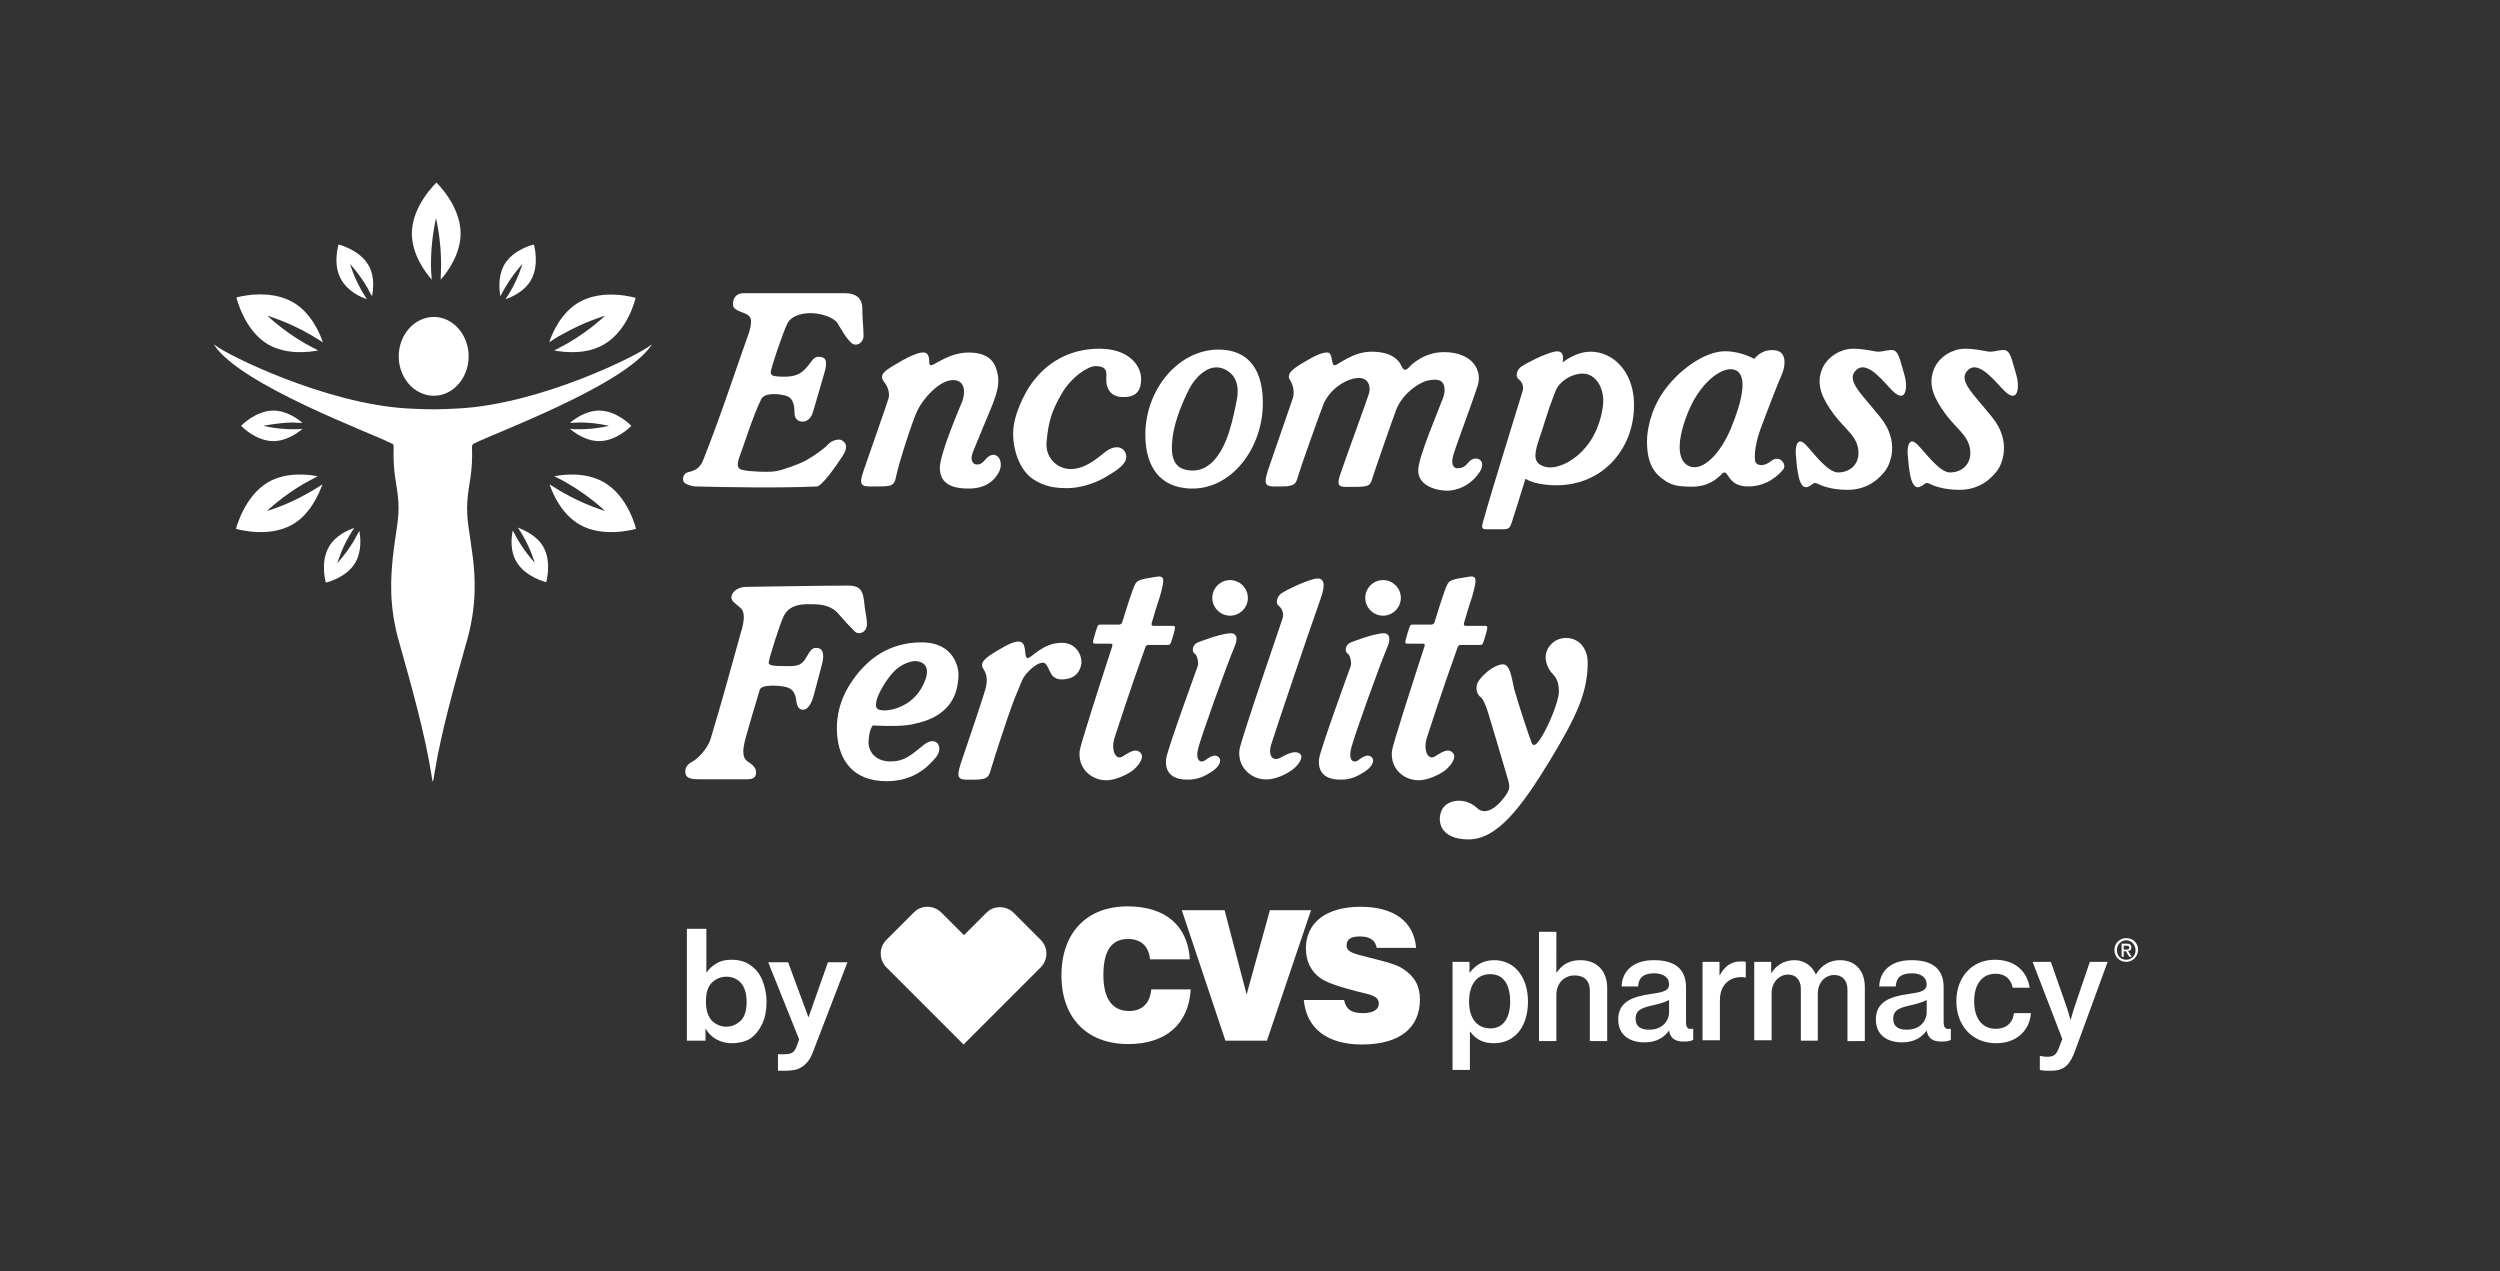 <?xml version="1.0" encoding="utf-8"?>
<!-- Generator: Adobe Illustrator 26.2.1, SVG Export Plug-In . SVG Version: 6.00 Build 0)  -->
<svg version="1.1" xmlns="http://www.w3.org/2000/svg" xmlns:xlink="http://www.w3.org/1999/xlink" x="0px" y="0px"
	 viewBox="0 0 590 300" style="enable-background:new 0 0 590 300;" xml:space="preserve">
<rect x="0" y="0" width="590" height="300" fill="#333333" stroke="none"/>
<style type="text/css">
	.st0{fill:#FFFFFF;}
</style>
<g id="Spacing">
</g>
<g id="Stacked_RGB_White">
</g>
<g id="Stacked_RGB_Black">
	<g>
		<g id="by_CVS_pharmacy_00000041974888180152212080000008708257567314956451_">
			<path class="st0" d="M501.8,227c-1.6,0-2.8-1.2-2.8-2.8c0-1.7,1.3-2.8,2.8-2.8c1.5,0,2.8,1.1,2.8,2.8
				C504.5,225.9,503.2,227,501.8,227z M501.8,221.9c-1.2,0-2.2,1-2.2,2.3c0,1.3,0.8,2.3,2.2,2.3c1.2,0,2.2-0.9,2.2-2.3
				C503.9,222.9,503,221.9,501.8,221.9z M501.2,225.8h-0.5v-3.1h1.2c0.8,0,1.1,0.3,1.1,0.9c0,0.6-0.3,0.8-0.8,0.8l0.9,1.4h-0.6
				l-0.8-1.3h-0.5V225.8z M501.8,224.1c0.4,0,0.7,0,0.7-0.5c0-0.4-0.4-0.4-0.7-0.4h-0.6v0.9H501.8z"/>
			<path class="st0" d="M342.8,227h4v2.5h0.1c1.3-1.7,3.1-2.9,5.7-2.9c4.8,0,8,3.9,8,9.8c0,6-3.2,9.8-8,9.8c-2.6,0-4.3-0.9-5.6-2.7
				h-0.1v9h-4.1V227z M356.4,236.4c0-3.8-1.4-6.5-4.7-6.5c-3.5,0-5,2.9-5,6.5c0,3.6,1.6,6.3,5.1,6.3
				C354.7,242.7,356.4,240.3,356.4,236.4z M367.3,229.5h0.1c1.3-1.9,3-2.9,5.6-2.9c3.9,0,6.3,2.6,6.3,6.6v12.5h-4.1v-12
				c0-2.2-1.3-3.5-3.6-3.5c-2.5,0-4.3,1.9-4.3,4.6v10.9h-4.1v-25.8h4.1V229.5z M393.9,243.2c-1,1.4-2.7,2.8-5.8,2.8
				c-3.6,0-6.2-1.8-6.2-5.4c0-4.2,3.4-5.4,7.6-6c2.8-0.4,4.4-0.7,4.4-2.3c0-1.6-1.3-2.6-3.5-2.6c-2.5,0-3.7,1-3.8,3.1h-3.9
				c0.1-3.4,2.5-6.2,7.6-6.2c5,0,7.6,2.1,7.6,6.4v8.1c0,1.3,0.3,1.9,1.6,1.7h0.1v2.6c-0.4,0.2-0.9,0.4-1.9,0.4
				C395.4,245.9,394.2,245.1,393.9,243.2L393.9,243.2z M393.9,238.9V236c-0.9,0.5-2.3,0.9-3.6,1.2c-2.7,0.6-4.3,1.1-4.3,3.2
				c0,2,1.4,2.6,3.1,2.6C392.3,243.1,393.9,240.9,393.9,238.9z M405.8,230.1h0.1c1.1-2,2.6-3.2,4.9-3.2c0.5,0,0.9,0,1.2,0.1v3.7
				h-0.1c-0.3-0.1-0.6-0.1-1-0.1c-2.8,0-5,1.9-5,5.4v9.5h-4.1V227h4V230.1z M414,227h4v2.6h0.1c1-1.7,2.9-3,5.4-3
				c2.3,0,4.1,1.3,5,3.3h0.1c1.2-2.1,3.3-3.3,5.6-3.3c3.6,0,5.9,2.4,5.9,6.4v12.7H436v-12.2c0-2.2-1.3-3.4-3.1-3.4
				c-2.2,0-3.9,1.8-3.9,4.4v11.1H425v-12.2c0-2.2-1.2-3.4-3-3.4c-2.1,0-3.9,1.8-3.9,4.4v11.1H414V227z M454.7,243.2
				c-1,1.4-2.7,2.8-5.8,2.8c-3.6,0-6.2-1.8-6.2-5.4c0-4.2,3.4-5.4,7.6-6c2.8-0.4,4.4-0.7,4.4-2.3c0-1.6-1.3-2.6-3.5-2.6
				c-2.5,0-3.7,1-3.8,3.1h-3.9c0.1-3.4,2.5-6.2,7.6-6.2c5,0,7.6,2.1,7.6,6.4v8.1c0,1.3,0.3,1.9,1.6,1.7h0.1v2.6
				c-0.4,0.2-0.9,0.4-1.9,0.4C456.2,245.9,455,245.1,454.7,243.2L454.7,243.2z M454.7,238.9V236c-0.9,0.5-2.3,0.9-3.6,1.2
				c-2.7,0.6-4.3,1.1-4.3,3.2c0,2,1.4,2.6,3.1,2.6C453.1,243.1,454.7,240.9,454.7,238.9z M461.7,236.3c0-5.5,3.5-9.8,9.1-9.8
				c4.7,0,7.6,2.7,8.2,6.6h-4c-0.4-2-1.8-3.3-4-3.3c-3.4,0-5.1,2.7-5.1,6.5c0,3.8,1.7,6.5,5.1,6.5c2.4,0,4-1.3,4.3-3.7h4
				c-0.3,4.1-3.4,7.1-8.2,7.1C465.2,246.2,461.7,241.8,461.7,236.3z M481.4,252.5v-3.3h0.1c0.4,0.1,1,0.2,1.6,0.2
				c1.6,0,2.2-0.5,2.8-2.1l0.8-2.1l-7-18.2h4.3l3.4,9.7c0.6,1.6,1.2,3.9,1.2,3.9h0.1c0,0,0.6-2.2,1.2-3.9l3.3-9.7h4.2l-7.5,20.5
				c-1.4,4-2.8,5.2-6,5.2C482.9,252.7,482.2,252.7,481.4,252.5z M317.2,236c0.5,2.3,1.8,3.1,4.5,3.1c2.4,0,3.7-0.9,3.7-2.2
				c0-1.9-1.8-2.1-5.4-3c-4.3-1.1-7-2.1-8.3-3c-2.4-1.7-3.5-4.1-3.5-7.1c0-6,4.7-9.8,12.9-9.8c7.9,0,12.6,3.5,13.1,9.7h-9.3
				c-0.3-1.8-1.6-2.7-4-2.7c-2.1,0-3.1,0.7-3.1,2.1c0,1.6,1.6,1.9,4.6,2.7c3.8,1,6.9,1.6,8.8,2.9c2.7,1.8,3.9,4,3.9,7.2
				c0,6.7-4.8,10.6-13.7,10.6c-8.3,0-13.1-3.9-13.7-10.5H317.2z M281,233.6c-0.5,8.1-5.9,12.8-14.7,12.8c-9.8,0-15.8-6.2-15.8-16.2
				c0-10.1,6-16.3,15.6-16.3c8.9,0,14.2,4.5,14.7,12.5h-9.4c-0.3-3.1-2.1-4.8-5.2-4.8c-3.9,0-5.8,2.8-5.8,8.5c0,5.6,2.1,8.5,6.1,8.5
				c3,0,4.9-1.8,5.2-5.1H281z M278.9,214.8h10.1l5.2,19.9l5.5-19.9h9.7L299,245.6h-9.8L278.9,214.8z M218.9,214
				c-1.2,0-2.3,0.4-3.2,1.3l-6.5,6.5c-1.8,1.8-1.8,4.7,0,6.5l18.2,18.2l18.2-18.2c1.8-1.8,1.8-4.7,0-6.5l-6.4-6.4
				c-0.9-0.9-2.1-1.3-3.2-1.3c-1.2,0-2.3,0.4-3.2,1.3l-5.3,5.3l-5.3-5.3C221.2,214.4,220,214,218.9,214L218.9,214z"/>
			<path class="st0" d="M183.6,252.7v-3.9h1.4c0.9,0,1.6-0.1,2-0.4c0.5-0.3,0.8-0.9,1.1-1.7l0.5-1.4l-7.3-18.2h4.7l4.8,13l4.6-13
				h4.6l-8,20.8c-0.5,1.4-1.1,2.5-1.8,3.1c-0.6,0.7-1.4,1.1-2.2,1.4c-0.8,0.2-1.8,0.3-3,0.3H183.6z"/>
			<path class="st0" d="M172.7,246.2c-1.3,0-2.5-0.3-3.6-0.9c-1.1-0.6-2-1.5-2.6-2.6v2.9h-4.4v-26.4h4.6v10.4c0.6-1,1.5-1.7,2.5-2.3
				s2.2-0.8,3.4-0.8c1.8,0,3.3,0.4,4.5,1.3c1.2,0.8,2.2,2,2.8,3.5c0.6,1.5,1,3.2,1,5.1c0,2-0.3,3.7-1,5.2s-1.6,2.6-2.8,3.5
				C175.9,245.8,174.4,246.2,172.7,246.2z M171.4,242.3c1.3,0,2.4-0.5,3.4-1.4c1-1,1.4-2.5,1.4-4.5c0-2-0.5-3.5-1.4-4.5
				c-1-1-2.1-1.4-3.4-1.4c-1.3,0-2.4,0.5-3.4,1.4c-1,1-1.4,2.5-1.4,4.5c0,2,0.5,3.5,1.4,4.5C169,241.8,170.1,242.3,171.4,242.3z"/>
		</g>
		<g id="Encompas_Fertility_Stacked_00000154421255525300928740000003417144882703044795_">
			<path class="st0" d="M101.7,62.4c0-6,1.2-10.9,1.2-10.9s1.2,4.9,1.2,10.9c0,1.3-0.1,2.5-0.1,3.6c1.7-1.9,4.7-6.1,4.7-10.9
				c0-6.6-5.7-12-5.7-12s-5.8,5.4-5.8,12c0,4.8,3,9,4.7,10.9C101.8,64.9,101.7,63.7,101.7,62.4"/>
			<path class="st0" d="M86.6,70.6c-0.4-0.6-0.8-1.2-1.2-1.9c-1.9-3.3-2.8-6.4-2.8-6.4s2.2,2.3,4.1,5.6c0.4,0.7,0.7,1.4,1.1,2
				c0.3-1.6,0.7-4.8-0.9-7.4c-2.1-3.6-7-4.8-7-4.8s-1.5,4.8,0.7,8.4C82.1,68.7,85,70.1,86.6,70.6"/>
			<path class="st0" d="M122.2,124.5c0.4,0.6,0.8,1.2,1.2,1.9c1.9,3.3,2.8,6.4,2.8,6.4s-2.2-2.3-4.1-5.6c-0.4-0.7-0.7-1.4-1.1-2
				c-0.3,1.6-0.7,4.8,0.9,7.4c2.1,3.6,7,4.8,7,4.8s1.4-4.7-0.7-8.4C126.7,126.4,123.7,125.1,122.2,124.5"/>
			<path class="st0" d="M71.4,99.8c-1.2-1-3.8-2.9-6.9-2.9c-4.2,0-7.6,3.6-7.6,3.6s3.4,3.6,7.6,3.6c3.1,0,5.7-1.9,6.9-2.9
				c-0.7,0.1-1.5,0.1-2.3,0.1c-3.8,0-6.9-0.8-6.9-0.8s3.1-0.7,6.9-0.8C69.9,99.8,70.6,99.8,71.4,99.8"/>
			<path class="st0" d="M134.5,101.2c1.2,1,3.8,2.9,6.9,2.9c4.2,0,7.6-3.6,7.6-3.6s-3.4-3.6-7.6-3.6c-3.1,0-5.7,1.9-6.9,2.9
				c0.7,0,1.5-0.1,2.3-0.1c3.8,0,6.9,0.8,6.9,0.8s-3.1,0.8-6.9,0.8C135.9,101.3,135.2,101.3,134.5,101.2"/>
			<path class="st0" d="M83.7,127.3c-1.9,3.3-4.1,5.6-4.1,5.6s0.9-3.1,2.8-6.4c0.4-0.7,0.8-1.3,1.2-1.9c-1.5,0.5-4.5,1.8-6,4.5
				c-2.1,3.7-0.7,8.4-0.7,8.4s4.9-1.1,7-4.8c1.5-2.6,1.2-5.9,0.9-7.4C84.5,125.9,84.1,126.5,83.7,127.3"/>
			<path class="st0" d="M119.2,67.9c1.9-3.3,4.1-5.6,4.1-5.6s-0.9,3.1-2.8,6.4c-0.4,0.7-0.8,1.3-1.2,1.9c1.5-0.5,4.5-1.8,6-4.5
				c2.1-3.6,0.7-8.4,0.7-8.4s-4.9,1.1-7,4.8c-1.5,2.7-1.2,5.9-0.9,7.4C118.4,69.3,118.8,68.6,119.2,67.9"/>
			<path class="st0" d="M63.3,81.3c4.2,2.4,9.3,1.9,11.8,1.4c-1-0.5-2.1-1.1-3.2-1.7c-5.2-3-8.8-6.5-8.8-6.5s4.8,1.4,10,4.4
				c1.1,0.6,2.1,1.3,3.1,1.9c-0.8-2.4-2.9-7.1-7.1-9.5c-5.8-3.3-13.3-1.1-13.3-1.1S57.6,78,63.3,81.3"/>
			<path class="st0" d="M142.5,113.8c-4.2-2.4-9.3-1.9-11.7-1.4c1,0.5,2.1,1,3.2,1.7c5.2,3,8.8,6.5,8.8,6.5s-4.8-1.4-10-4.4
				c-1.1-0.6-2.1-1.3-3.1-1.9c0.8,2.4,2.9,7.1,7.1,9.5c5.7,3.3,13.3,1,13.3,1S148.3,117.1,142.5,113.8"/>
			<path class="st0" d="M63,120.6c0,0,3.6-3.5,8.8-6.5c1.1-0.6,2.2-1.2,3.2-1.7c-2.5-0.5-7.6-1-11.7,1.4c-5.7,3.3-7.6,11-7.6,11
				s7.5,2.3,13.3-1c4.2-2.4,6.2-7.1,7.1-9.5c-0.9,0.6-2,1.3-3.1,1.9C67.9,119.2,63,120.6,63,120.6"/>
			<path class="st0" d="M142.8,74.5c0,0-3.6,3.5-8.8,6.5c-1.1,0.6-2.2,1.2-3.2,1.7c2.5,0.5,7.6,1,11.7-1.4c5.8-3.3,7.5-11,7.5-11
				s-7.5-2.3-13.3,1c-4.2,2.4-6.3,7.1-7.1,9.5c0.9-0.6,1.9-1.3,3.1-1.9C138,75.9,142.8,74.5,142.8,74.5"/>
			<path class="st0" d="M102.4,93.4c4.5,0,8.2-4.2,8.2-9.3s-3.7-9.3-8.2-9.3c-4.6,0-8.3,4.2-8.3,9.3S97.8,93.4,102.4,93.4"/>
			<path class="st0" d="M102.4,184.4c-0.2,0-0.4-0.1-0.4-0.4c-0.1-0.4-0.1-0.9-0.2-1.3c-1.6-9.9-4.8-21.2-7.5-30.8
				c-2.7-9.1-2-16.1-1.6-20.3c0.7-6.4,1.6-9.1,1.3-13.4c-0.3-4.2-1.3-6.3-1.1-12.7c0-0.4,0-0.7-0.4-0.8C87.7,102.2,57,91,50.6,81.5
				c-0.2-0.3,0-0.2,0.2,0c2.5,2.1,25.9,13.8,45.4,14.9l0,0c1.9,0.1,4,0.2,6,0.2h-0.1c2.1,0,4.1-0.1,6-0.2l0,0
				c19.6-1,43-12.8,45.4-14.9c0.2-0.2,0.4-0.2,0.2,0c-6.4,9.5-37,20.7-41.9,23.2c-0.3,0.2-0.4,0.4-0.4,0.8c0.2,6.3-0.8,8.5-1.1,12.7
				c-0.3,4.3,0.5,7,1.3,13.4c0.5,4.3,1.1,11.2-1.6,20.3c-2.7,9.6-5.9,20.9-7.5,30.8c-0.1,0.5-0.1,0.9-0.2,1.3c0,0.2-0.2,0.4-0.4,0.4
				H102.4z"/>
			<path class="st0" d="M175.5,69.2h24c2.4,0,4,1.1,4,3.6c0,2.5,0.3,4.7,0.3,6.4c0,1.9-1.9,2.7-2.9,1.7c-1.4-1.3-2.4-3.3-3.3-4.7
				c-0.7-1.1-3.5-2.3-6.3-2.3c-1.6,0-4.5,0.4-5.5,2.5c-1,2-4,10.8-3.9,11.5c0.1,0.6,0.1,1,3.2,1c2.2,0,3.7-0.5,4.9-1.8
				c1.6-1.6,1.8-2.9,3.2-2.9c1.4,0,2.2,0.6,1.5,3.3c-0.8,2.7-2.7,9.4-3,10.2c-0.3,0.8-1.1,1.8-2.2,1.8c-1,0-2-0.4-2-2.2
				c0-3.4-1.5-3.8-2.4-4c-1.2-0.3-4.7-0.8-5.5,1c-1.8,3.7-3.5,9.1-4.4,11.6c-0.9,2.5-1.9,4.6,0,5c1.5,0.4,6.3,0.6,7.9,0.3
				c1.7-0.3,5.4-1.6,7.2-2.6c1.8-1,4.2-2.7,5.1-3.7c0.9-1,2.7-1.5,3.4-0.9c0.8,0.5,1.5,1.5,0,3.7c-1.5,2.3-4.8,7-6,7.1
				c-8.5,0.4-20.9,0.2-28.7,0c-0.6,0-2.2-0.4-2.7-1c-0.4-0.6-0.3-2.1,1.1-2.4c1.4-0.3,2.6-0.8,3.4-2.7c3.9-9.7,7.8-21.6,10.4-28.9
				c0.4-1,1.5-4,0.6-5.1c-0.7-0.9-2.9-1.1-3.7-2.1C172.8,72.1,172.7,69.2,175.5,69.2"/>
			<path class="st0" d="M418,108.8c-1.9,1.5-3.6,1.1-3.8-0.1c-0.2-1.6,0.1-4.2,1.3-7.5c1.2-3.3,4.1-10.8,5-12.8
				c0.9-2,1.2-5.3-1.4-5.7c-2.5-0.4-4.1,0.8-5.1,2c0,0-3-1.8-6.9-1.8c-4.9,0-11.1,4.6-14.5,9.5c-3.3,4.7-3.9,9.7-3.9,11.6
				c0,1.9,0,5.8,2.9,8.4c2.1,1.8,3.5,2.3,6,2.4c2.4,0.2,5.9,0.2,8.9-3.1c0.3-0.3,0.8-0.2,0.9,0c1,1.3,1.6,3.1,5.3,3.1
				c4.4,0,7.3-2.9,8.2-4.1C421.7,109.6,420,107.2,418,108.8 M408.5,101.1c-2.6,6.2-6.8,10.3-9.9,8.9c-3.4-1.5-2.5-7.7,0.3-13.9
				c3-6.5,8.1-10,10.8-8.7C412.5,88.8,411.1,94.8,408.5,101.1"/>
			<path class="st0" d="M269.3,89.4c0-3.2-3-7.1-9.8-7.1c-10.1,0-14.8,6.5-16.2,8.4c-1.4,2-4.2,7.2-4.2,11.6c0,4.4,1.8,8.8,4.6,10.7
				c2.8,1.9,5.4,2.2,8.2,2.2c2.8,0,6.3-1,9-2.6s4.9-3,4.9-4.8c0-1.8-2.1-3.6-5.4-0.8c-3,2.5-5.3,3.7-7.7,3.7c-3.3,0-6.1-2.8-5.7-6.5
				c0.4-4.1,0.9-6.7,3.5-11.2c2.4-4.2,6.4-6.6,8-6.6c1.6,0,2.8,0.4,2.6,2.4c-0.2,2,0.4,4.9,3.9,4.9
				C268.6,93.8,269.3,91.7,269.3,89.4"/>
			<path class="st0" d="M315,86.2c0.9-0.1,4.2-3.2,8.7-3.2c4.6,0,6.4,1.9,7,3.3c0.5,1.1,1,1.3,1.8,0.4c0.6-0.7,3.7-3.6,8.2-3.6
				c7,0,9.2,4.5,8,8c-1.4,4.4-5.3,14.6-5.8,16.6c-0.5,2,0.2,2.8,1,2.8s1.6-0.1,2.6-1.3c1.5-2,4.6-0.8,2.7,2.2
				c-2.3,3.4-5.5,4.4-7.7,4.4s-6.9-1-6.8-4.9c0.1-3.2,4.8-14.1,5.9-17.1c0.5-1.4,0.5-3.2-0.6-3.9c-1-0.6-3.3-0.2-4.4,0.4
				c-2.7,1.3-5.1,3.8-6.1,6.4c-0.9,2.4-4.9,13.9-5.5,15.8c-0.6,2-0.6,2.4-4.3,2.4c-3.7,0-4.7,0.5-3-4.1c1.8-5.2,5.7-15.8,6.3-17.7
				c0.6-1.6,0.1-3.9-2.3-3.9c-2.9,0-7,2.7-8.4,6.3c-0.9,2.3-5.3,14.6-5.8,16.4c-0.6,1.8-0.4,2.9-3.9,2.9c-3.5,0-4.7,0.4-3.4-3.7
				c1.4-4.1,5.6-16.3,5.9-17.1c0.3-0.8,0.4-2.6-0.6-4.2c-1.1-1.6,0.7-2.8,3.2-4.3c2.5-1.5,4.9-2.7,6-2.2
				C314.5,83.9,314.2,86.3,315,86.2"/>
			<path class="st0" d="M232.6,108.4c-1,1.2-1.6,1.3-2.3,1.2c-1-0.2-1.3-1.4-0.7-2.9c1.8-4.4,3.1-7.6,4.3-10.4
				c1.8-4.4,2.2-6.6,1.1-9.6c-0.5-1.3-1.8-3.5-6.4-3.5c-4.6,0-8,3-8.9,3c-0.8,0.1,0.1-2.2-1.2-2.9c-1.1-0.5-3.8,0.7-6.3,2.2
				c-3.5,2-4.9,2.9-3.5,4.7c1.2,1.5,1.2,3.1,1,3.8c-0.2,0.8-4.5,13-5.9,17.1c-1.4,4.1-0.2,3.7,3.4,3.7c3.2,0,3.8-0.2,4.2-2
				c0.6-3.2,4-13.7,5.1-15.9c1.2-2.6,5.1-7.2,8.4-7.2c3.2,0,2.8,3.4,2.2,5c-0.9,2.2-5.2,12.2-5.3,15.7c0,3.9,3.1,4.9,6.8,4.9
				c2.2,0,5.5-0.5,7.3-4.2C237,108.2,234.7,105.9,232.6,108.4"/>
			<path class="st0" d="M287.6,82.5c-9.5,0-17.3,9.4-17.3,20.1c0,6.2,2.4,11.8,9.4,12.6c10.1,1.2,17.8-8.5,18.3-18.9
				C298.4,87.4,294.7,82.5,287.6,82.5 M291.9,94.3c-0.8,4.1-1.5,7-2.5,9.5c-3,7.4-7.2,7.7-9.8,7c-2.6-0.7-3.4-3.2-2.9-7.3
				c0.3-2.8,1.5-6.9,4-11.8c1.3-2.5,4.2-5.6,7.3-4.9C290.5,87.4,292.8,89.7,291.9,94.3"/>
			<path class="st0" d="M446.8,92.4c-2-1.9-5.9-7.4-8.6-5.2c-2.8,2.4,0.9,5.5,5.5,11.2c4.8,5.9,2.3,11.2,1.3,12.6
				c-1.1,1.4-3.7,4.6-9,4.6c-3.8,0-6.2-1-7.2-1.5c-0.3-0.2-0.8-0.1-1,0.1c-0.5,0.4-1.3,1-2,0.7c-1.6-0.7-1.8-5.9-2-7.9
				c-0.1-1.7,0.4-4,2.3-2.1c1.9,2,5.2,6.6,7.7,6.6c2.5,0,4.8-1.6,4.8-4.6c0-3.8-3.1-5.5-5.8-9.1c-2.7-3.7-4.2-6.8-2.9-10.4
				c1.3-3.6,5.1-5.1,7.2-5.1c3.2,0,5.2,0.7,6.2,0.7c1,0,2.1-0.4,3.1-0.4c1.7,0,1.9,2.1,3,5.7c0.6,2,0.5,3.7,0.1,4.5
				C449,93.7,448.2,93.6,446.8,92.4"/>
			<path class="st0" d="M473.2,92.4c-2-1.9-6-7.4-8.6-5.2c-2.8,2.4,0.9,5.5,5.5,11.2c4.8,5.9,2.3,11.2,1.3,12.6
				c-1.1,1.4-3.7,4.6-9,4.6c-3.8,0-6.2-1-7.2-1.5c-0.3-0.2-0.8-0.1-1,0.1c-0.5,0.4-1.3,1-2,0.7c-1.6-0.7-1.8-5.9-2-7.9
				c-0.1-1.7,0.4-4,2.3-2.1s5.2,6.6,7.7,6.6c2.5,0,4.8-1.6,4.8-4.6c0-3.8-3.1-5.5-5.8-9.1c-2.7-3.7-4.2-6.8-2.9-10.4
				c1.3-3.6,5.1-5.1,7.2-5.1c3.2,0,5.2,0.7,6.2,0.7c1,0,2.1-0.4,3.1-0.4c1.7,0,1.9,2.1,3,5.7c0.6,2,0.5,3.7,0.1,4.5
				C475.4,93.7,474.5,93.6,473.2,92.4"/>
			<path class="st0" d="M375.4,83c-2.2,0-4.4,0.9-6.6,2.5c0.3-1.9-0.2-2.9-2-2.5c-2.6,0.6-6.7,2.8-7.6,3.4c-1.3,0.8-1.6,2.4-0.9,3
				c1,0.8,1.4,1.9,1,3c-0.2,0.8-7.2,23.1-9.2,30.4c-0.3,1.1-0.7,2.1,0.5,2.1h4.4c1.5,0,1.5-1,1.8-1.7c0.7-2.2,1.9-5.9,3.2-10.2
				c1.2,0.7,2.8,1.2,4.9,1.4c12,1.3,20.2-7.3,20.7-17.7C386.1,88,380.8,83,375.4,83 M378.3,95.8c-1.5,11.1-10,15.3-13.5,14.4
				c-2.6-0.7-3.1-2.1-1.6-6.5c1.3-3.6,1.6-5.5,3.9-11.4c1-2.6,4.5-4.4,6.9-4.1C376.8,88.5,378.8,91.9,378.3,95.8"/>
			<path class="st0" d="M326.4,136.9c-2.3,0-4.2,1.9-4.2,4.2s1.9,4.2,4.2,4.2c2.3,0,4.2-1.9,4.2-4.2S328.7,136.9,326.4,136.9"/>
			<path class="st0" d="M350.4,147.7H346c-0.8,0-0.5-0.6-0.4-1c0.7-2.5,1.3-4.3,1.8-5.8c1.3-4.6,1.2-5.2-1.3-4.7
				c-2.5,0.4-3.9,0.6-4.4,1.5c-0.7,1.1-2.3,6.4-3.1,9c-0.1,0.3-0.2,0.7-0.9,0.7h-4.2c-0.8,0-0.7,0.1-1.4,2.3c-0.6,2-0.6,2.2,0.1,2.2
				h3.4c0.8,0,0.7,0.3,0.5,0.9c-2.9,8.9-7.4,22.9-7.6,24.4c-0.4,3.9,2.3,6.5,5.5,6.9c2.1,0.3,4.7-0.8,6.5-1.9
				c1.8-1.2,3.5-3.5,2.3-4.6c-1.3-1.3-3.3,0.5-4.3,1c-1.6,0.8-2.7-1.7-1.7-4.7c0.8-2.4,3.7-11.4,6.8-20c0.1-0.4,0.3-0.8,0.4-1.1
				c0.1-0.2,0.1-0.6,0.8-0.6h4.4c0.8,0,0.7-0.1,1.4-2.3C351.2,147.8,351.1,147.7,350.4,147.7"/>
			<path class="st0" d="M374.7,156.7c-0.1,6.9-2.7,12.5-9,22.9c-6.6,10.8-12.3,18.5-19.1,18.5c-7,0-7.5-4.6-6.3-7s5.4-3.1,8.3-0.4
				c2.9,2.7,6.8-2.8,7.3-3.9c0.5-1.1,0.3-1.8-0.3-3.8c-0.6-2-3.7-12.6-4.4-14.8c-0.6-1.9-1.2-3.3-1.8-3.7c-0.7-0.5-1.6-2.2-0.3-4
				c1.6-2.1,3.8-3.5,5.3-3.7c2.1-0.4,2.4,3.7,3,6c0.7,2.6,3.7,11.7,4.1,12.6c0.5,1,1.4,0.1,2.5-1.8c1.2-1.9,3.9-7.9,3.9-10.4
				c0-2.5-0.8-3.5-1.7-4.4c-0.8-0.9-2.7-4.1-0.1-6.8C368.8,149.2,374.8,150.3,374.7,156.7"/>
			<path class="st0" d="M176.5,183.9c-4.8,0-8.2,0-11.6,0c-0.8,0-2.4,0-2.9-0.8c-0.5-0.8-0.5-2.4,1.3-3.3c1.6-0.8,3.8-3.4,4.4-5.4
				c3.2-10.7,4.7-16.3,7-24.6c0.3-1.1,1.6-4.7,0.2-6.2c-0.9-0.9-2.3-1.6-2.3-2.6c0-0.8,0.9-2.5,3.7-2.5c0,0,17.9-0.3,23.8-0.3
				c2.6,0,3.5,0.9,3.8,3.5c0.2,2.5,0.7,4,0.7,5.6c0,1.9-1.9,2.7-2.9,1.7c-1.5-1.5-2.6-2.7-3.7-4c-0.8-1-2.4-2.4-6-2.4
				c-1.6,0-5.4-0.4-7,2.7c-1,2-3.6,10.4-3.6,11.1c0.1,0.6,0.8,0.8,3.9,0.8c2.2,0,3.6,0.1,4.7-1.6c1.2-1.9,1.4-2.7,2.7-2.7
				s2,1.1,1.3,3.8c-1,3.8-2,7.7-2.3,8.5c-0.3,0.8-1.1,2.3-2.1,2.3s-1.5-0.6-1.7-2.3c-0.3-2.4-1.6-2.9-2.6-3.1
				c-1.2-0.3-5.6-0.7-6,0.7c-1.5,4.9-2.2,7.4-3.2,10.9c-1.2,4.1-0.7,5.4,0.6,6.2c0.4,0.2,1.6,1.1,1.7,2
				C178.5,182.8,178.4,183.9,176.5,183.9"/>
			<path class="st0" d="M206,171.2c0,0,5.8,0.4,9-0.2c3.3-0.7,11.2-2.3,11.2-12c0-0.9-0.7-7.4-8.7-7.4s-12.5,4.3-14.8,7
				c-1.9,2.3-5.2,6.8-5.2,13.2c0,6.5,2.9,11.9,10.3,12.5c7.4,0.6,11.2-3.3,13.1-5.6c1.9-2.3,0.1-5.3-2.9-2.9s-4.5,3.9-7.9,3.9
				c-3.4,0-5.4-2.3-5.1-5.1C205.2,171.9,206,171.2,206,171.2 M207.9,162.8c1-1.8,2.6-4.2,4.2-5.3c1.5-1.1,3.2-1.5,3.9-1.5
				c1.9,0.1,3.5,1.2,2.4,4.4c-1.1,3-3.1,5.1-5.5,6.2c-2.4,1.2-5.3,1.4-6,0.5C206.4,166.3,207,164.5,207.9,162.8"/>
			<path class="st0" d="M325.9,149.5c-2.4,0.3-6.3,1.8-7.1,2.1c-1.4,0.6-1.5,2.2-0.7,2.7c0.5,0.3,0.9,1.9,0.7,2.8
				c-0.3,0.9-7.2,19.7-7.5,22c-0.4,3.9,2.3,4.9,5.1,4.9c2.4,0,4-0.8,5.7-1.9c1.8-1.2,2.5-2.7,1.5-3.5s-2.3,0.3-3.2,0.9
				c-0.9,0.6-2.3,0.1-1.5-3s6.5-19,8.6-24C328.1,151.1,328.3,149.1,325.9,149.5"/>
			<path class="st0" d="M311.7,141.2c-3.2,9-10.4,30.4-11.6,34.2c-1,3,0.3,4.3,1.9,3.5c1-0.5,3.5-2.1,4.8-1c1,0.8-0.5,3-2.3,4.1
				c-1.8,1.2-4.4,2.2-6.5,1.9c-3.2-0.4-5.9-3.1-5.5-6.9c0.3-2.3,9.9-30.1,10.2-31.1c0.3-1.1,0-2.2-1-3c-0.7-0.6-0.4-2.2,0.9-3
				c0.9-0.6,5.1-2.7,7.7-3.3C312.7,136.1,312.8,138.1,311.7,141.2"/>
			<path class="st0" d="M248,158.9c-0.8-1.5-1-2.4-1.8-2.5c-1.6-0.1-4.3,2.5-5,4.2c-0.8,2-1.5,3.5-2.3,5.7c-0.9,2.3-4.4,13-4.9,14.8
				c-0.6,1.8-0.4,2.9-3.9,2.9c-3.5,0-4.7,0.4-3.4-3.7c1.6-4.7,5.6-16.5,5.9-17.8c0.3-1.1,0.6-3-0.5-4.6c-1.1-1.6,0.7-2.8,3.2-4.3
				c2.5-1.5,4.4-2.5,5.6-2.1c1.5,0.6,0.7,3.7,1.6,3.8c0.9,0.1,3.5-3.6,8.1-3.6c3.5,0,4.8,3.1,4.6,4.9c-0.3,2.2-1.7,3.3-3.3,3.6
				C250,160.6,248.7,160.2,248,158.9"/>
			<path class="st0" d="M276.7,147.7h-4.4c-0.8,0-0.5-0.6-0.4-1c0.7-2.5,1.3-4.3,1.8-5.8c1.3-4.6,1.2-5.2-1.3-4.7
				c-2.5,0.4-3.9,0.6-4.4,1.5c-0.7,1.1-2.3,6.4-3.1,9c-0.1,0.3-0.2,0.7-0.9,0.7h-4.2c-0.8,0-0.7,0.1-1.4,2.3c-0.6,2-0.6,2.2,0.1,2.2
				h3.4c0.8,0,0.7,0.3,0.5,0.9c-2.9,8.9-7.4,22.9-7.6,24.4c-0.4,3.9,2.3,6.5,5.5,6.9c2.1,0.3,4.7-0.8,6.5-1.9
				c1.8-1.2,3.5-3.5,2.3-4.6c-1.3-1.3-3.3,0.5-4.3,1c-1.6,0.8-2.7-1.7-1.7-4.7c0.8-2.4,3.7-11.4,6.8-20c0.1-0.4,0.3-0.8,0.4-1.1
				c0.1-0.2,0.1-0.6,0.8-0.6h4.4c0.8,0,0.7-0.1,1.4-2.3C277.5,147.8,277.4,147.7,276.7,147.7"/>
			<path class="st0" d="M289.8,149.5c-2.4,0.3-6.3,1.8-7.1,2.1c-1.4,0.6-1.5,2.2-0.7,2.7c0.5,0.3,0.9,1.9,0.7,2.8
				c-0.3,0.9-7.2,19.7-7.5,22c-0.4,3.9,2.3,4.9,5.1,4.9c2.4,0,4-0.8,5.7-1.9c1.8-1.2,2.5-2.7,1.5-3.5s-2.3,0.3-3.2,0.9
				c-0.9,0.6-2.3,0.1-1.5-3c0.8-3,6.5-19,8.6-24C292,151.1,292.3,149.1,289.8,149.5"/>
			<path class="st0" d="M290.3,136.9c-2.3,0-4.2,1.9-4.2,4.2s1.9,4.2,4.2,4.2c2.3,0,4.2-1.9,4.2-4.2S292.6,136.9,290.3,136.9"/>
		</g>
	</g>
</g>
<g id="Stacked_RGB_Full_Color">
</g>
<g id="Horizontal_RGB_White">
</g>
<g id="Horizontal_RGB_Black">
</g>
<g id="Horizontal_RGB_Full_Color">
</g>
</svg>
